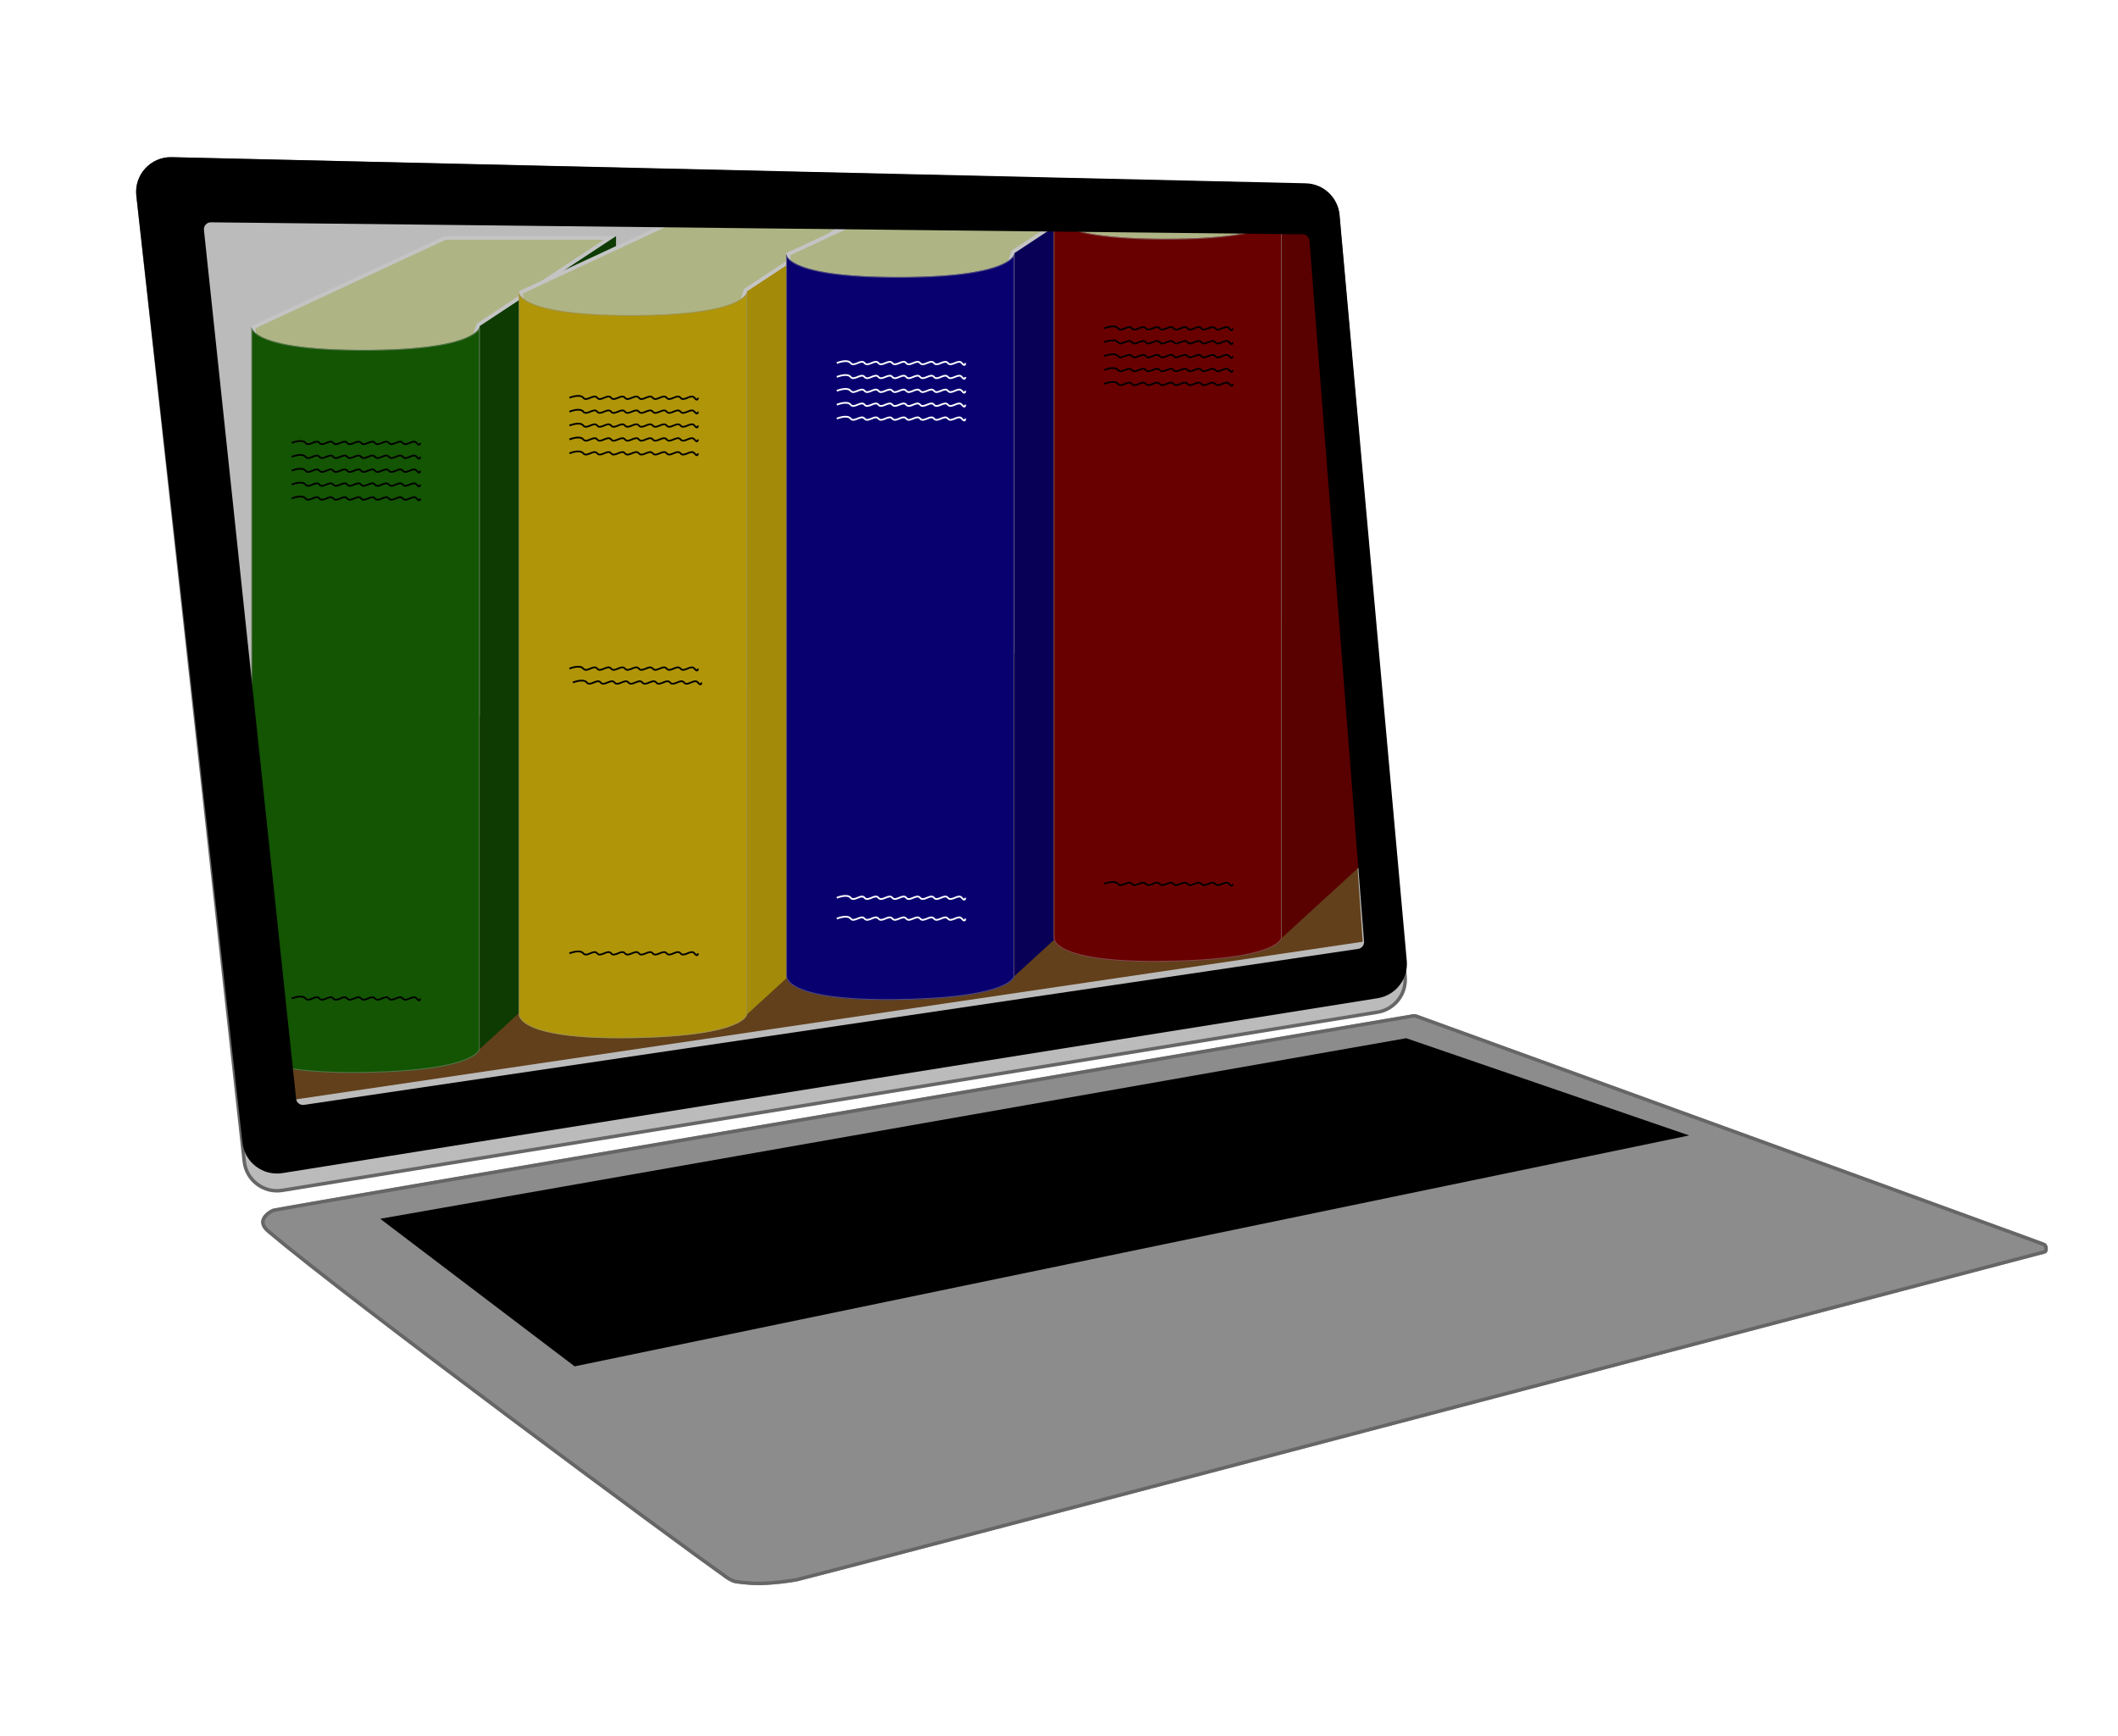 <svg width="610" height="500" viewBox="0 0 610 500" fill="none" xmlns="http://www.w3.org/2000/svg">
<path d="M39.746 56.304C39.118 50.591 43.667 45.633 49.413 45.768L376.05 53.439C380.885 53.553 384.864 57.282 385.29 62.099L404.683 281.286C405.121 286.244 401.658 290.701 396.745 291.5L81.314 342.816C75.945 343.689 70.94 339.884 70.346 334.478L39.746 56.304Z" fill="#BBBBBB" stroke="#666666"/>
<g filter="url(#filter0_d)">
<path d="M78.5 344.135C79.97 343.513 407.027 288.088 407.111 288.066C407.194 288.044 407.434 288.066 407.434 288.066L407.826 288.109C407.826 288.109 588.035 353.5 589 354C589.965 354.5 590.14 356.7 589 357C544.893 368.606 232.294 450.91 229.5 451.436C227.896 451.737 223.148 452.435 219 452.5C215.389 452.557 212.233 452 212 452C211.5 452 210.197 451.494 209 450.648C194.054 440.086 100.411 370.789 77 350.997C72.888 347.52 77 344.77 78.5 344.135Z" fill="#8C8C8C"/>
<path d="M76.077 346.752C76.693 345.697 77.96 344.912 78.67 344.606C78.677 344.604 78.688 344.602 78.704 344.598C78.749 344.588 78.815 344.574 78.903 344.556C79.079 344.521 79.333 344.472 79.663 344.411C80.323 344.288 81.282 344.115 82.519 343.895C84.995 343.455 88.582 342.828 93.124 342.041C102.207 340.466 115.103 338.25 130.538 335.608C161.408 330.324 202.43 323.337 243.409 316.368C284.388 309.4 325.324 302.45 356.021 297.241C371.369 294.637 384.157 292.468 393.111 290.949L403.506 289.185L406.249 288.72L406.954 288.6L407.134 288.569L407.18 288.561L407.193 288.559C407.194 288.559 407.199 288.558 407.205 288.557C407.207 288.557 407.209 288.556 407.211 288.556C407.23 288.556 407.255 288.556 407.284 288.557C407.312 288.558 407.339 288.56 407.359 288.561L407.379 288.563L407.382 288.563L407.388 288.564L407.389 288.564L407.711 288.6L407.786 288.627L408.172 288.767L409.679 289.314L415.401 291.39C420.33 293.179 427.373 295.735 435.828 298.804C452.738 304.943 475.294 313.132 497.88 321.337C520.467 329.542 543.083 337.763 560.113 343.963C568.628 347.064 575.747 349.659 580.766 351.495C583.276 352.413 585.261 353.141 586.633 353.647C587.32 353.9 587.852 354.097 588.22 354.235C588.404 354.304 588.546 354.358 588.645 354.396C588.699 354.417 588.733 354.43 588.752 354.438C588.776 354.448 588.779 354.449 588.77 354.444C588.885 354.504 589.012 354.635 589.116 354.853C589.218 355.067 589.281 355.33 589.29 355.592C589.309 356.172 589.09 356.459 588.873 356.516C584.249 357.733 576.674 359.727 566.815 362.322C529.652 372.104 460.028 390.429 393.631 407.89C351.624 418.936 310.909 429.636 280.521 437.607C265.327 441.593 252.715 444.896 243.814 447.219C234.893 449.548 229.734 450.883 229.408 450.944C227.822 451.243 223.103 451.935 218.992 452C217.213 452.028 215.542 451.905 214.285 451.774C213.657 451.709 213.133 451.642 212.75 451.591C212.665 451.579 212.586 451.568 212.514 451.559C212.425 451.547 212.348 451.536 212.284 451.528L212.282 451.528C212.185 451.515 212.07 451.5 212 451.5C211.86 451.5 211.491 451.412 210.959 451.182C210.452 450.963 209.857 450.642 209.289 450.24C194.344 439.679 100.716 370.392 77.323 350.615C76.348 349.79 75.915 349.055 75.776 348.438C75.64 347.829 75.776 347.268 76.077 346.752Z" stroke="#666666"/>
</g>
<path d="M109.5 351L405 299L486.5 327L165.5 393.5L109.5 351Z" fill="black"/>
<path d="M110.504 209.726L385.918 177L392.467 271.216L81.21 317.205L110.504 209.726Z" fill="#62401B"/>
<path d="M128.217 68.529H175.654L137.884 93.452L137.731 93.553L137.673 93.726L135.132 101.323L74.473 106.534L72.989 94.212L128.217 68.529Z" fill="#AEB484" stroke="#C4C4C4" stroke-width="1.059"/>
<path d="M72.421 93.894C72.421 93.894 71.361 100.764 104.77 100.764C138.179 100.764 138.179 93.894 138.179 93.894V302.103C138.179 302.103 138.179 308.445 104.77 308.973C71.361 309.501 72.421 302.103 72.421 302.103V93.894Z" fill="#135502"/>
<path d="M138.047 302.102L138.047 302.103L138.046 302.11C138.045 302.118 138.044 302.132 138.04 302.152C138.034 302.19 138.02 302.251 137.99 302.33C137.93 302.489 137.808 302.725 137.557 303.016C137.053 303.597 136.03 304.396 133.954 305.217C129.801 306.859 121.468 308.577 104.768 308.841C88.068 309.105 80.005 307.387 76.122 305.616C74.183 304.731 73.295 303.838 72.89 303.181C72.688 302.853 72.605 302.582 72.571 302.397C72.555 302.304 72.55 302.232 72.55 302.185C72.55 302.162 72.551 302.144 72.551 302.134L72.552 302.123L72.552 302.122L72.552 302.121L72.553 302.121L72.553 302.121L72.554 302.113V302.103V94.853C72.587 94.913 72.625 94.976 72.667 95.04C73.108 95.712 74.044 96.585 76.014 97.45C79.951 99.179 88.061 100.896 104.77 100.896C121.48 100.896 129.853 99.179 134.053 97.451C136.155 96.587 137.22 95.717 137.76 95.051C137.879 94.903 137.973 94.766 138.047 94.641L138.047 302.103L138.047 302.102Z" stroke="#909090" stroke-opacity="0.52" stroke-width="0.265"/>
<path d="M138.175 93.894L177.418 68V266.169L138.175 302.103V93.894Z" fill="#0D3B02"/>
<path d="M205.216 58.529H252.654L214.884 83.452L214.731 83.553L214.673 83.726L212.132 91.323L151.473 96.534L149.989 84.212L205.216 58.529Z" fill="#AEB484" stroke="#C4C4C4" stroke-width="1.059"/>
<path d="M149.421 83.894C149.421 83.894 148.361 90.764 181.77 90.764C215.179 90.764 215.179 83.894 215.179 83.894V292.103C215.179 292.103 215.179 298.445 181.77 298.973C148.361 299.501 149.421 292.103 149.421 292.103V83.894Z" fill="#B09508"/>
<path d="M215.047 292.102L215.047 292.103L215.046 292.11C215.045 292.118 215.044 292.132 215.04 292.152C215.034 292.19 215.019 292.251 214.99 292.33C214.93 292.489 214.808 292.725 214.557 293.016C214.053 293.597 213.03 294.396 210.954 295.217C206.801 296.859 198.468 298.577 181.768 298.841C165.068 299.105 157.005 297.387 153.122 295.616C151.183 294.731 150.295 293.838 149.89 293.181C149.688 292.853 149.605 292.582 149.571 292.397C149.555 292.304 149.55 292.232 149.55 292.185C149.55 292.162 149.551 292.144 149.551 292.134L149.552 292.123L149.552 292.122L149.552 292.121L149.552 292.121L149.553 292.121L149.554 292.113V292.103V84.853C149.587 84.913 149.625 84.976 149.667 85.04C150.108 85.712 151.044 86.585 153.014 87.45C156.951 89.179 165.061 90.896 181.77 90.896C198.48 90.896 206.853 89.179 211.053 87.451C213.155 86.587 214.22 85.717 214.76 85.051C214.879 84.903 214.973 84.766 215.047 84.641L215.047 292.103L215.047 292.102Z" stroke="#909090" stroke-opacity="0.52" stroke-width="0.265"/>
<path d="M215.175 83.894L254.418 58V256.169L215.175 292.103V83.894Z" fill="#A38A09"/>
<path d="M273.105 51.767L319.855 53.996L291.884 72.452L291.731 72.553L291.673 72.726L289.132 80.323L228.473 85.534L226.989 73.212L273.105 51.767Z" fill="#AEB484" stroke="#C4C4C4" stroke-width="1.059"/>
<path d="M226.422 72.894C226.422 72.894 225.361 79.764 258.77 79.764C292.179 79.764 292.179 72.894 292.179 72.894V281.103C292.179 281.103 292.179 287.445 258.77 287.973C225.361 288.501 226.422 281.103 226.422 281.103V72.894Z" fill="#090070"/>
<path d="M292.047 281.102L292.047 281.103L292.046 281.11C292.045 281.118 292.044 281.132 292.041 281.152C292.034 281.19 292.02 281.251 291.99 281.33C291.931 281.489 291.808 281.725 291.557 282.016C291.053 282.597 290.03 283.396 287.954 284.217C283.801 285.859 275.468 287.577 258.768 287.841C242.068 288.105 234.005 286.387 230.122 284.616C228.183 283.731 227.295 282.838 226.89 282.181C226.688 281.853 226.605 281.582 226.571 281.397C226.555 281.304 226.55 281.232 226.55 281.185C226.55 281.162 226.551 281.144 226.551 281.134L226.552 281.123L226.553 281.122L226.553 281.121L226.553 281.121L226.553 281.121L226.554 281.113V281.103V73.853C226.587 73.913 226.625 73.976 226.667 74.04C227.108 74.712 228.044 75.585 230.014 76.45C233.951 78.179 242.061 79.896 258.77 79.896C275.48 79.896 283.853 78.179 288.053 76.451C290.155 75.587 291.22 74.717 291.76 74.051C291.88 73.903 291.973 73.766 292.047 73.641L292.047 281.103L292.047 281.102Z" stroke="#909090" stroke-opacity="0.52" stroke-width="0.265"/>
<path d="M292.175 72.894L320.051 54.5L331.418 55V245.169L292.175 281.103V72.894Z" fill="#070056"/>
<path d="M349.958 56.528L373.44 58.406L368.881 61.454L368.731 61.554L368.673 61.726L366.132 69.323L305.473 74.534L303.989 62.212L321.097 54.256L349.958 56.528L349.958 56.528Z" fill="#AEB484" stroke="#C4C4C4" stroke-width="1.059"/>
<path d="M303.422 61.894C303.422 61.894 302.361 68.764 335.77 68.764C369.179 68.764 369.179 61.894 369.179 61.894V270.103C369.179 270.103 369.179 276.445 335.77 276.973C302.361 277.501 303.422 270.103 303.422 270.103V61.894Z" fill="#690000"/>
<path d="M369.047 270.102L369.047 270.103L369.046 270.11C369.045 270.118 369.044 270.132 369.041 270.152C369.034 270.19 369.02 270.251 368.99 270.33C368.931 270.489 368.808 270.725 368.557 271.016C368.053 271.597 367.03 272.396 364.954 273.217C360.801 274.859 352.468 276.576 335.768 276.841C319.068 277.105 311.005 275.387 307.122 273.616C305.183 272.731 304.295 271.838 303.89 271.181C303.688 270.853 303.605 270.582 303.571 270.397C303.555 270.304 303.55 270.232 303.55 270.185C303.55 270.162 303.551 270.144 303.551 270.134L303.552 270.123L303.553 270.122L303.553 270.121L303.553 270.121L303.553 270.121L303.554 270.113V270.103V62.853C303.587 62.913 303.625 62.976 303.667 63.04C304.108 63.712 305.044 64.585 307.014 65.45C310.951 67.179 319.061 68.896 335.77 68.896C352.48 68.896 360.853 67.179 365.053 65.451C367.155 64.587 368.22 63.717 368.76 63.051C368.88 62.903 368.973 62.766 369.047 62.641L369.047 270.102L369.047 270.102Z" stroke="#909090" stroke-opacity="0.52" stroke-width="0.265"/>
<path d="M369.175 61.894L378 56L395.5 246L369.175 270.103V61.894Z" fill="#590000"/>
<path fill-rule="evenodd" clip-rule="evenodd" d="M49.443 45.264C43.388 45.124 38.6 50.356 39.275 56.375L69.833 329.086C70.469 334.757 75.713 338.747 81.348 337.847L396.779 287.473C401.971 286.643 405.634 281.936 405.162 276.7L385.802 61.894C385.345 56.828 381.158 52.911 376.072 52.794L49.443 45.264ZM60.748 64.025C59.551 64.012 58.611 65.045 58.737 66.236L85.28 316.427C85.4 317.558 86.437 318.361 87.562 318.195L391.154 273.273C392.194 273.119 392.937 272.187 392.855 271.139L377.142 69.325C377.062 68.292 376.206 67.491 375.17 67.48L60.748 64.025Z" fill="black"/>
<path d="M84 127.556C84 127.556 87 126.306 88 127.556C89 128.806 91 126.306 92 127.556C93 128.806 95 126.306 96 127.556C97 128.806 99 126.306 100 127.556C101 128.806 103 126.306 104 127.556C105 128.806 107 126.306 108 127.556C109 128.806 111 126.306 112 127.556C113 128.806 115 126.306 116 127.556C117 128.806 119 126.306 120 127.556C121 128.806 121 127.556 121 127.556" stroke="black" stroke-width="0.5"/>
<path d="M84 131.556C84 131.556 87 130.306 88 131.556C89 132.806 91 130.306 92 131.556C93 132.806 95 130.306 96 131.556C97 132.806 99 130.306 100 131.556C101 132.806 103 130.306 104 131.556C105 132.806 107 130.306 108 131.556C109 132.806 111 130.306 112 131.556C113 132.806 115 130.306 116 131.556C117 132.806 119 130.306 120 131.556C121 132.806 121 131.556 121 131.556" stroke="black" stroke-width="0.5"/>
<path d="M84 135.556C84 135.556 87 134.306 88 135.556C89 136.806 91 134.306 92 135.556C93 136.806 95 134.306 96 135.556C97 136.806 99 134.306 100 135.556C101 136.806 103 134.306 104 135.556C105 136.806 107 134.306 108 135.556C109 136.806 111 134.306 112 135.556C113 136.806 115 134.306 116 135.556C117 136.806 119 134.306 120 135.556C121 136.806 121 135.556 121 135.556" stroke="black" stroke-width="0.5"/>
<path d="M84 287.556C84 287.556 87 286.306 88 287.556C89 288.806 91 286.306 92 287.556C93 288.806 95 286.306 96 287.556C97 288.806 99 286.306 100 287.556C101 288.806 103 286.306 104 287.556C105 288.806 107 286.306 108 287.556C109 288.806 111 286.306 112 287.556C113 288.806 115 286.306 116 287.556C117 288.806 119 286.306 120 287.556C121 288.806 121 287.556 121 287.556" stroke="black" stroke-width="0.5"/>
<path d="M84 139.556C84 139.556 87 138.306 88 139.556C89 140.806 91 138.306 92 139.556C93 140.806 95 138.306 96 139.556C97 140.806 99 138.306 100 139.556C101 140.806 103 138.306 104 139.556C105 140.806 107 138.306 108 139.556C109 140.806 111 138.306 112 139.556C113 140.806 115 138.306 116 139.556C117 140.806 119 138.306 120 139.556C121 140.806 121 139.556 121 139.556" stroke="black" stroke-width="0.5"/>
<path d="M84 143.556C84 143.556 87 142.306 88 143.556C89 144.806 91 142.306 92 143.556C93 144.806 95 142.306 96 143.556C97 144.806 99 142.306 100 143.556C101 144.806 103 142.306 104 143.556C105 144.806 107 142.306 108 143.556C109 144.806 111 142.306 112 143.556C113 144.806 115 142.306 116 143.556C117 144.806 119 142.306 120 143.556C121 144.806 121 143.556 121 143.556" stroke="black" stroke-width="0.5"/>
<path d="M164 114.556C164 114.556 167 113.306 168 114.556C169 115.806 171 113.306 172 114.556C173 115.806 175 113.306 176 114.556C177 115.806 179 113.306 180 114.556C181 115.806 183 113.306 184 114.556C185 115.806 187 113.306 188 114.556C189 115.806 191 113.306 192 114.556C193 115.806 195 113.306 196 114.556C197 115.806 199 113.306 200 114.556C201 115.806 201 114.556 201 114.556" stroke="black" stroke-width="0.5"/>
<path d="M164 118.556C164 118.556 167 117.306 168 118.556C169 119.806 171 117.306 172 118.556C173 119.806 175 117.306 176 118.556C177 119.806 179 117.306 180 118.556C181 119.806 183 117.306 184 118.556C185 119.806 187 117.306 188 118.556C189 119.806 191 117.306 192 118.556C193 119.806 195 117.306 196 118.556C197 119.806 199 117.306 200 118.556C201 119.806 201 118.556 201 118.556" stroke="black" stroke-width="0.5"/>
<path d="M164 122.556C164 122.556 167 121.306 168 122.556C169 123.806 171 121.306 172 122.556C173 123.806 175 121.306 176 122.556C177 123.806 179 121.306 180 122.556C181 123.806 183 121.306 184 122.556C185 123.806 187 121.306 188 122.556C189 123.806 191 121.306 192 122.556C193 123.806 195 121.306 196 122.556C197 123.806 199 121.306 200 122.556C201 123.806 201 122.556 201 122.556" stroke="black" stroke-width="0.5"/>
<path d="M164 274.556C164 274.556 167 273.306 168 274.556C169 275.806 171 273.306 172 274.556C173 275.806 175 273.306 176 274.556C177 275.806 179 273.306 180 274.556C181 275.806 183 273.306 184 274.556C185 275.806 187 273.306 188 274.556C189 275.806 191 273.306 192 274.556C193 275.806 195 273.306 196 274.556C197 275.806 199 273.306 200 274.556C201 275.806 201 274.556 201 274.556" stroke="black" stroke-width="0.5"/>
<path d="M164 192.556C164 192.556 167 191.306 168 192.556C169 193.806 171 191.306 172 192.556C173 193.806 175 191.306 176 192.556C177 193.806 179 191.306 180 192.556C181 193.806 183 191.306 184 192.556C185 193.806 187 191.306 188 192.556C189 193.806 191 191.306 192 192.556C193 193.806 195 191.306 196 192.556C197 193.806 199 191.306 200 192.556C201 193.806 201 192.556 201 192.556" stroke="black" stroke-width="0.5"/>
<path d="M165 196.556C165 196.556 168 195.306 169 196.556C170 197.806 172 195.306 173 196.556C174 197.806 176 195.306 177 196.556C178 197.806 180 195.306 181 196.556C182 197.806 184 195.306 185 196.556C186 197.806 188 195.306 189 196.556C190 197.806 192 195.306 193 196.556C194 197.806 196 195.306 197 196.556C198 197.806 200 195.306 201 196.556C202 197.806 202 196.556 202 196.556" stroke="black" stroke-width="0.5"/>
<path d="M164 126.556C164 126.556 167 125.306 168 126.556C169 127.806 171 125.306 172 126.556C173 127.806 175 125.306 176 126.556C177 127.806 179 125.306 180 126.556C181 127.806 183 125.306 184 126.556C185 127.806 187 125.306 188 126.556C189 127.806 191 125.306 192 126.556C193 127.806 195 125.306 196 126.556C197 127.806 199 125.306 200 126.556C201 127.806 201 126.556 201 126.556" stroke="black" stroke-width="0.5"/>
<path d="M164 130.556C164 130.556 167 129.306 168 130.556C169 131.806 171 129.306 172 130.556C173 131.806 175 129.306 176 130.556C177 131.806 179 129.306 180 130.556C181 131.806 183 129.306 184 130.556C185 131.806 187 129.306 188 130.556C189 131.806 191 129.306 192 130.556C193 131.806 195 129.306 196 130.556C197 131.806 199 129.306 200 130.556C201 131.806 201 130.556 201 130.556" stroke="black" stroke-width="0.5"/>
<path d="M241 104.556C241 104.556 244 103.306 245 104.556C246 105.806 248 103.306 249 104.556C250 105.806 252 103.306 253 104.556C254 105.806 256 103.306 257 104.556C258 105.806 260 103.306 261 104.556C262 105.806 264 103.306 265 104.556C266 105.806 268 103.306 269 104.556C270 105.806 272 103.306 273 104.556C274 105.806 276 103.306 277 104.556C278 105.806 278 104.556 278 104.556" stroke="white" stroke-width="0.5"/>
<path d="M241 108.556C241 108.556 244 107.306 245 108.556C246 109.806 248 107.306 249 108.556C250 109.806 252 107.306 253 108.556C254 109.806 256 107.306 257 108.556C258 109.806 260 107.306 261 108.556C262 109.806 264 107.306 265 108.556C266 109.806 268 107.306 269 108.556C270 109.806 272 107.306 273 108.556C274 109.806 276 107.306 277 108.556C278 109.806 278 108.556 278 108.556" stroke="white" stroke-width="0.5"/>
<path d="M241 112.556C241 112.556 244 111.306 245 112.556C246 113.806 248 111.306 249 112.556C250 113.806 252 111.306 253 112.556C254 113.806 256 111.306 257 112.556C258 113.806 260 111.306 261 112.556C262 113.806 264 111.306 265 112.556C266 113.806 268 111.306 269 112.556C270 113.806 272 111.306 273 112.556C274 113.806 276 111.306 277 112.556C278 113.806 278 112.556 278 112.556" stroke="white" stroke-width="0.5"/>
<path d="M241 264.556C241 264.556 244 263.306 245 264.556C246 265.806 248 263.306 249 264.556C250 265.806 252 263.306 253 264.556C254 265.806 256 263.306 257 264.556C258 265.806 260 263.306 261 264.556C262 265.806 264 263.306 265 264.556C266 265.806 268 263.306 269 264.556C270 265.806 272 263.306 273 264.556C274 265.806 276 263.306 277 264.556C278 265.806 278 264.556 278 264.556" stroke="white" stroke-width="0.5"/>
<path d="M241 116.556C241 116.556 244 115.306 245 116.556C246 117.806 248 115.306 249 116.556C250 117.806 252 115.306 253 116.556C254 117.806 256 115.306 257 116.556C258 117.806 260 115.306 261 116.556C262 117.806 264 115.306 265 116.556C266 117.806 268 115.306 269 116.556C270 117.806 272 115.306 273 116.556C274 117.806 276 115.306 277 116.556C278 117.806 278 116.556 278 116.556" stroke="white" stroke-width="0.5"/>
<path d="M241 120.556C241 120.556 244 119.306 245 120.556C246 121.806 248 119.306 249 120.556C250 121.806 252 119.306 253 120.556C254 121.806 256 119.306 257 120.556C258 121.806 260 119.306 261 120.556C262 121.806 264 119.306 265 120.556C266 121.806 268 119.306 269 120.556C270 121.806 272 119.306 273 120.556C274 121.806 276 119.306 277 120.556C278 121.806 278 120.556 278 120.556" stroke="white" stroke-width="0.5"/>
<path d="M241 258.556C241 258.556 244 257.306 245 258.556C246 259.806 248 257.306 249 258.556C250 259.806 252 257.306 253 258.556C254 259.806 256 257.306 257 258.556C258 259.806 260 257.306 261 258.556C262 259.806 264 257.306 265 258.556C266 259.806 268 257.306 269 258.556C270 259.806 272 257.306 273 258.556C274 259.806 276 257.306 277 258.556C278 259.806 278 258.556 278 258.556" stroke="white" stroke-width="0.5"/>
<path d="M318 94.556C318 94.556 321 93.306 322 94.556C323 95.806 325 93.305 326 94.556C327 95.806 329 93.305 330 94.556C331 95.806 333 93.305 334 94.556C335 95.806 337 93.305 338 94.556C339 95.806 341 93.305 342 94.556C343 95.806 345 93.305 346 94.556C347 95.806 349 93.305 350 94.556C351 95.806 353 93.305 354 94.556C355 95.806 355 94.556 355 94.556" stroke="black" stroke-width="0.5"/>
<path d="M318 98.556C318 98.556 321 97.306 322 98.556C323 99.806 325 97.305 326 98.556C327 99.806 329 97.305 330 98.556C331 99.806 333 97.305 334 98.556C335 99.806 337 97.305 338 98.556C339 99.806 341 97.305 342 98.556C343 99.806 345 97.305 346 98.556C347 99.806 349 97.305 350 98.556C351 99.806 353 97.305 354 98.556C355 99.806 355 98.556 355 98.556" stroke="black" stroke-width="0.5"/>
<path d="M318 102.556C318 102.556 321 101.306 322 102.556C323 103.806 325 101.306 326 102.556C327 103.806 329 101.306 330 102.556C331 103.806 333 101.306 334 102.556C335 103.806 337 101.306 338 102.556C339 103.806 341 101.306 342 102.556C343 103.806 345 101.306 346 102.556C347 103.806 349 101.306 350 102.556C351 103.806 353 101.306 354 102.556C355 103.806 355 102.556 355 102.556" stroke="black" stroke-width="0.5"/>
<path d="M318 254.556C318 254.556 321 253.306 322 254.556C323 255.806 325 253.306 326 254.556C327 255.806 329 253.306 330 254.556C331 255.806 333 253.306 334 254.556C335 255.806 337 253.306 338 254.556C339 255.806 341 253.306 342 254.556C343 255.806 345 253.306 346 254.556C347 255.806 349 253.306 350 254.556C351 255.806 353 253.306 354 254.556C355 255.806 355 254.556 355 254.556" stroke="black" stroke-width="0.5"/>
<path d="M318 106.556C318 106.556 321 105.306 322 106.556C323 107.806 325 105.306 326 106.556C327 107.806 329 105.306 330 106.556C331 107.806 333 105.306 334 106.556C335 107.806 337 105.306 338 106.556C339 107.806 341 105.306 342 106.556C343 107.806 345 105.306 346 106.556C347 107.806 349 105.306 350 106.556C351 107.806 353 105.306 354 106.556C355 107.806 355 106.556 355 106.556" stroke="black" stroke-width="0.5"/>
<path d="M318 110.556C318 110.556 321 109.306 322 110.556C323 111.806 325 109.306 326 110.556C327 111.806 329 109.306 330 110.556C331 111.806 333 109.306 334 110.556C335 111.806 337 109.306 338 110.556C339 111.806 341 109.306 342 110.556C343 111.806 345 109.306 346 110.556C347 111.806 349 109.306 350 110.556C351 111.806 353 109.306 354 110.556C355 111.806 355 110.556 355 110.556" stroke="black" stroke-width="0.5"/>
<defs>
<filter id="filter0_d" x="70.395" y="216.498" width="523.761" height="276.932" filterUnits="userSpaceOnUse" color-interpolation-filters="sRGB">
<feFlood flood-opacity="0" result="BackgroundImageFix"/>
<feColorMatrix in="SourceAlpha" type="matrix" values="0 0 0 0 0 0 0 0 0 0 0 0 0 0 0 0 0 0 127 0"/>
<feOffset dy="4"/>
<feGaussianBlur stdDeviation="2"/>
<feColorMatrix type="matrix" values="0 0 0 0 0 0 0 0 0 0 0 0 0 0 0 0 0 0 0.25 0"/>
<feBlend mode="normal" in2="BackgroundImageFix" result="effect1_dropShadow"/>
<feBlend mode="normal" in="SourceGraphic" in2="effect1_dropShadow" result="shape"/>
</filter>
</defs>
</svg>
